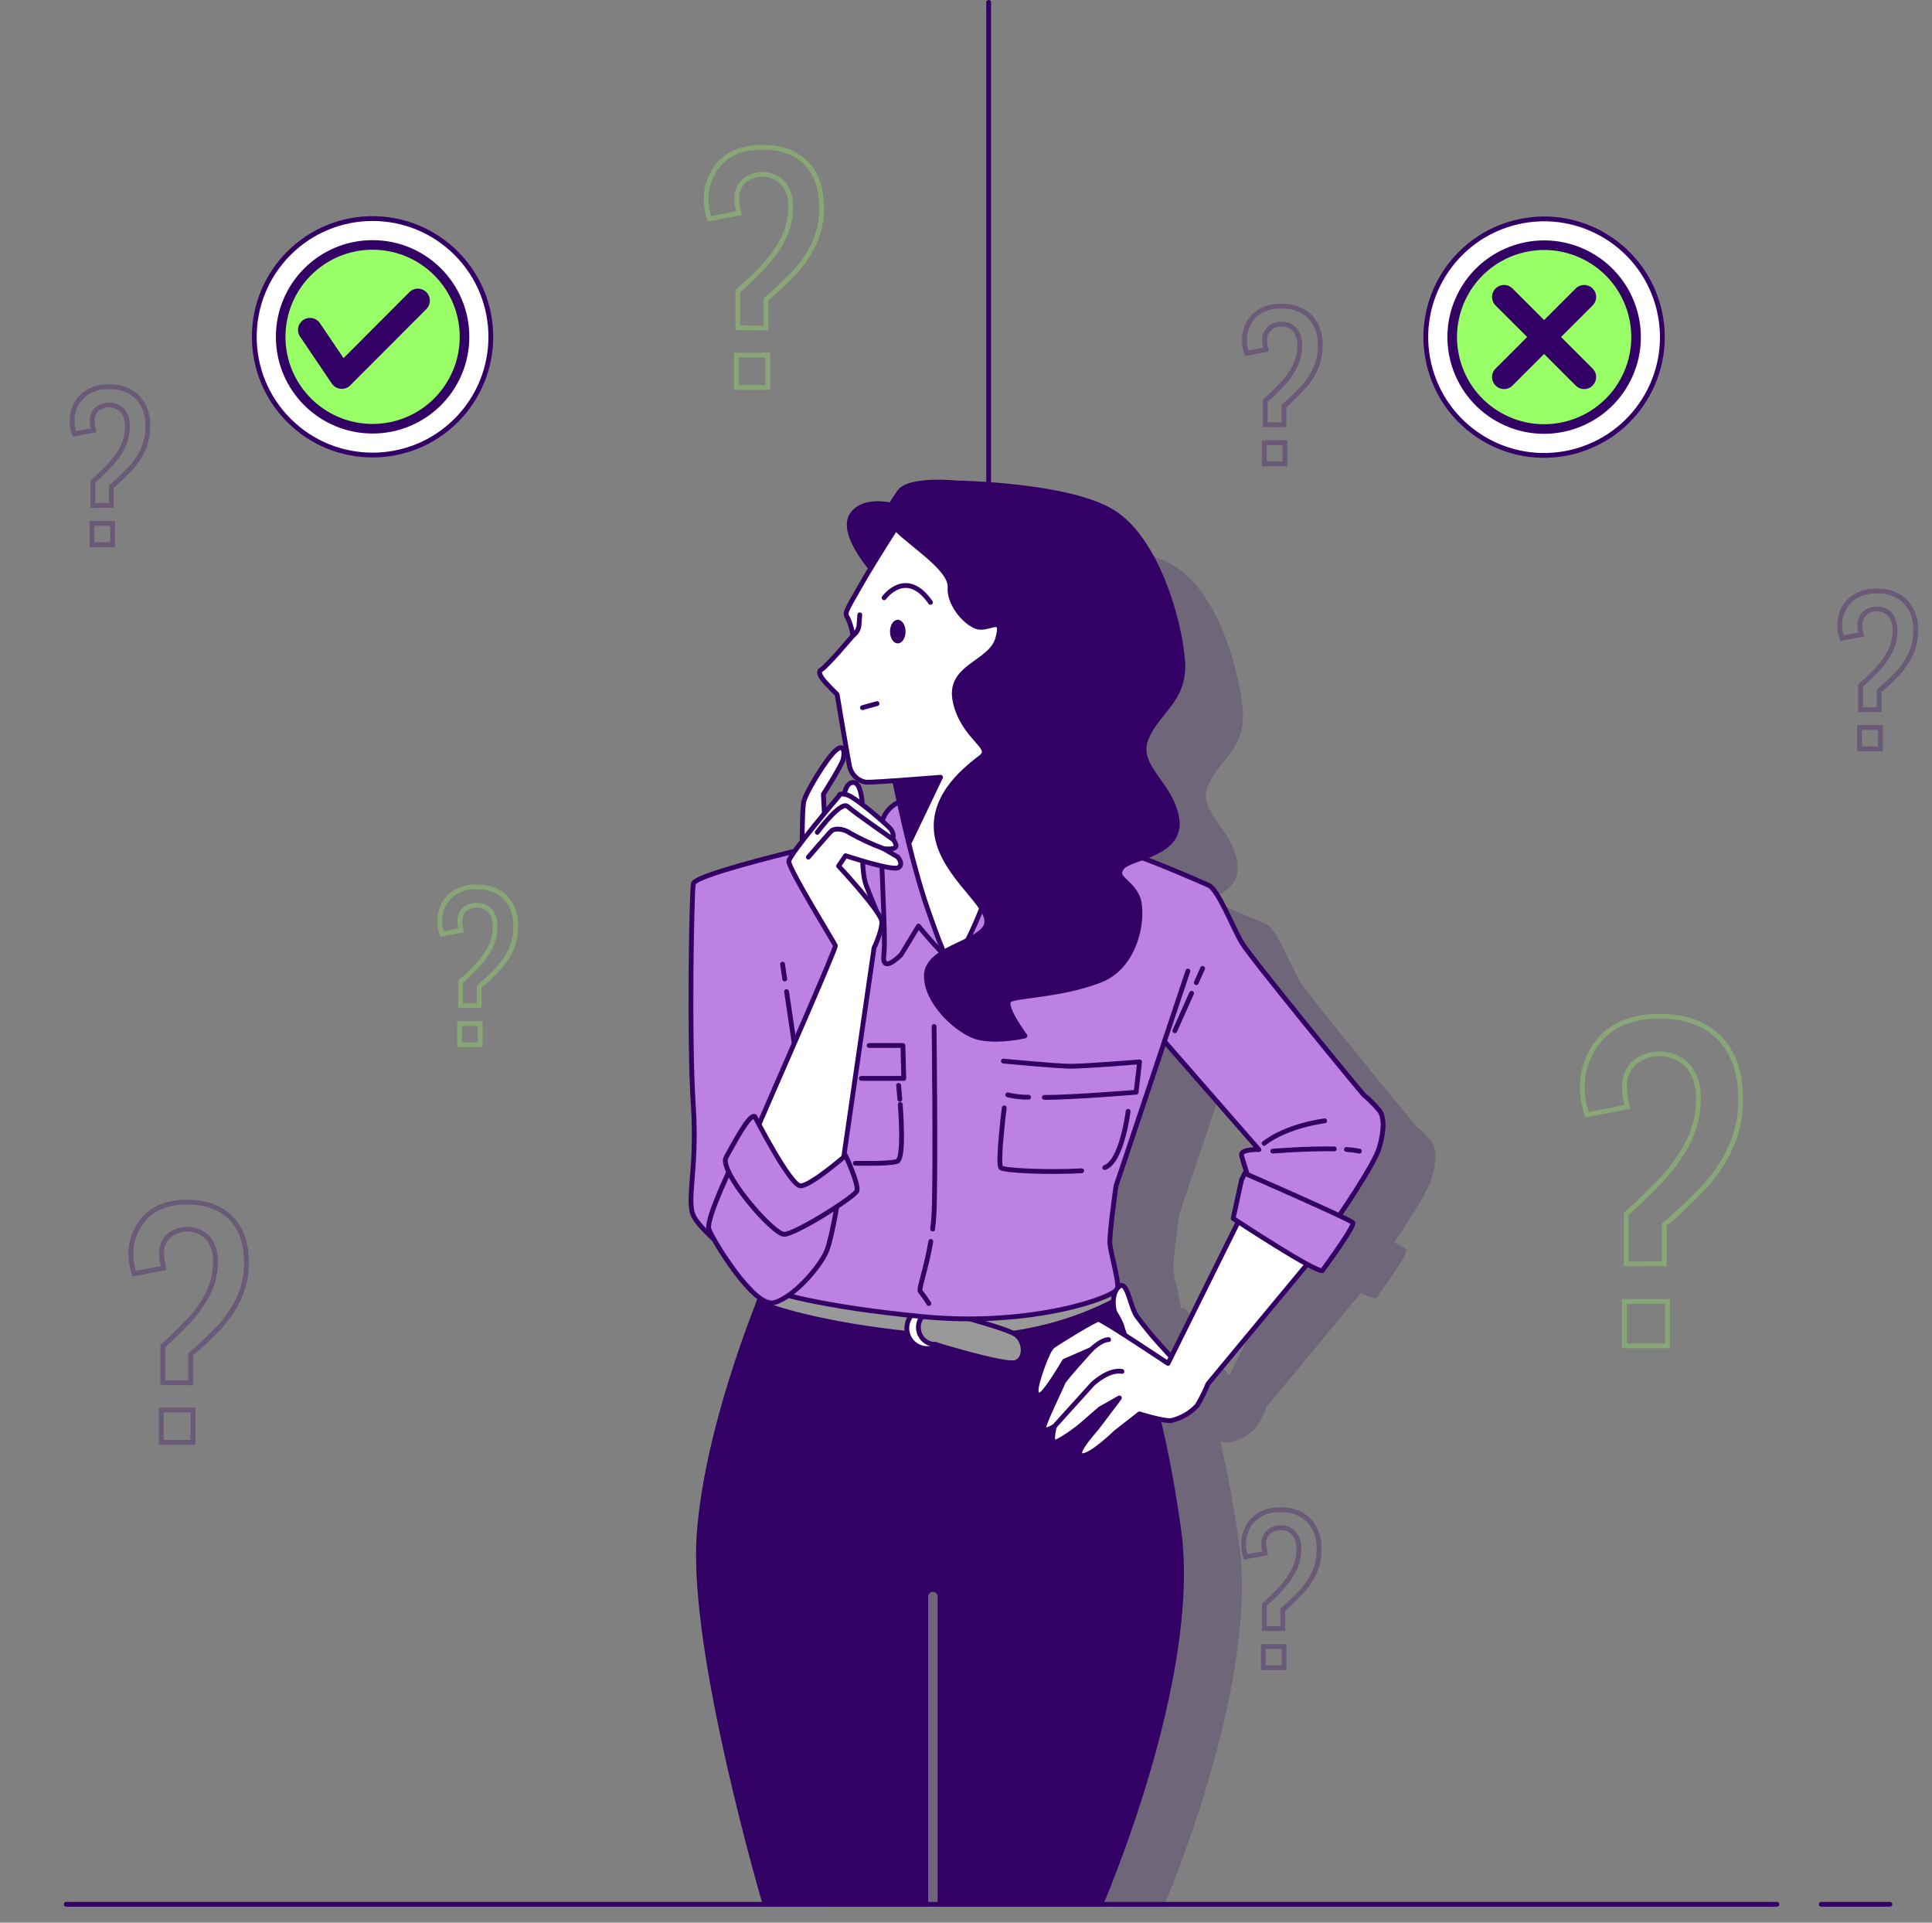 <svg width="403" height="401" viewBox="0 0 403 401" fill="none" xmlns="http://www.w3.org/2000/svg">
<rect x="0" y="0" width="403" height="401" fill="#808080" stroke="none"/>
<path d="M206.223 0.5V397.199" stroke="#330066" stroke-linecap="round" stroke-linejoin="round"/>
<g opacity="0.3">
<path d="M339.2 263.599V253.168C341.869 250.831 344.416 248.358 346.831 245.759C349.01 243.426 350.839 240.789 352.259 237.93C353.618 235.126 354.31 232.045 354.281 228.929C354.354 226.569 353.613 224.256 352.182 222.378C350.729 220.84 348.743 219.914 346.629 219.79C344.516 219.666 342.435 220.353 340.812 221.711C340.159 222.357 339.647 223.131 339.307 223.984C338.967 224.837 338.807 225.751 338.837 226.669C338.831 227.362 338.885 228.054 338.999 228.738C339.114 229.377 339.257 230.092 339.419 230.884L331.005 232.476C330.715 231.61 330.488 230.724 330.328 229.825C330.164 228.951 330.081 228.064 330.08 227.174C330.004 225.154 330.337 223.14 331.06 221.252C331.783 219.364 332.88 217.642 334.287 216.19C337.091 213.354 341.047 211.94 346.154 211.946C351.489 211.946 355.645 213.447 358.621 216.447C361.598 219.448 363.086 223.697 363.086 229.196C363.137 232.704 362.418 236.18 360.977 239.38C359.532 242.474 357.6 245.317 355.254 247.799C352.706 250.495 350.006 253.042 347.165 255.428V263.59L339.2 263.599ZM338.828 280.687V271.428H347.832V280.687H338.828Z" stroke="#99FF66" stroke-miterlimit="10"/>
</g>
<g opacity="0.3">
<path d="M153.911 68.354V60.725C155.862 59.023 157.725 57.222 159.491 55.328C161.087 53.626 162.424 51.698 163.459 49.607C164.45 47.56 164.953 45.311 164.928 43.037C164.989 41.324 164.461 39.641 163.431 38.27C162.373 37.141 160.922 36.462 159.378 36.371C157.834 36.281 156.314 36.786 155.132 37.783C154.653 38.254 154.277 38.819 154.029 39.443C153.781 40.067 153.666 40.736 153.691 41.407C153.687 41.908 153.729 42.409 153.815 42.904C153.892 43.38 153.996 43.857 154.12 44.477L147.977 45.64C147.766 45.017 147.601 44.38 147.481 43.733C147.364 43.104 147.303 42.466 147.3 41.826C147.243 40.353 147.486 38.883 148.014 37.506C148.541 36.13 149.344 34.874 150.372 33.816C152.419 31.75 155.306 30.718 159.033 30.718C162.925 30.718 165.955 31.811 168.124 33.998C170.293 36.184 171.38 39.287 171.386 43.304C171.424 45.864 170.896 48.4 169.841 50.732C168.79 52.989 167.382 55.062 165.672 56.873C163.812 58.846 161.841 60.712 159.768 62.461V68.42L153.911 68.354ZM153.596 80.816V74.065H160.168V80.816H153.596Z" stroke="#99FF66" stroke-miterlimit="10"/>
</g>
<g opacity="0.3">
<path d="M33.955 288.363V280.734C35.898 279.029 37.751 277.224 39.507 275.328C41.103 273.626 42.441 271.698 43.475 269.607C44.466 267.56 44.969 265.311 44.944 263.037C45.006 261.323 44.477 259.64 43.447 258.269C42.389 257.141 40.938 256.462 39.394 256.371C37.85 256.281 36.33 256.786 35.148 257.783C34.669 258.252 34.294 258.816 34.046 259.438C33.798 260.06 33.683 260.727 33.707 261.397C33.703 261.902 33.745 262.406 33.831 262.903C33.908 263.38 34.013 263.857 34.137 264.477L27.993 265.64C27.782 265.017 27.617 264.38 27.497 263.733C27.38 263.104 27.319 262.466 27.316 261.826C27.259 260.352 27.502 258.883 28.03 257.506C28.558 256.129 29.36 254.874 30.388 253.816C32.442 251.744 35.329 250.711 39.049 250.717C42.941 250.717 45.971 251.811 48.14 253.997C50.309 256.184 51.396 259.286 51.403 263.304C51.44 265.863 50.913 268.4 49.857 270.732C48.803 272.987 47.396 275.06 45.688 276.873C43.828 278.843 41.857 280.705 39.784 282.451V288.41L33.955 288.363ZM33.641 300.825V294.065H40.251V300.825H33.641Z" stroke="#330066" stroke-miterlimit="10"/>
</g>
<g opacity="0.3">
<path d="M263.916 88.578V83.591C265.19 82.475 266.407 81.294 267.56 80.053C268.604 78.938 269.478 77.675 270.155 76.306C270.804 74.963 271.131 73.487 271.109 71.996C271.161 70.872 270.824 69.764 270.155 68.859C269.81 68.441 269.371 68.11 268.874 67.893C268.376 67.675 267.835 67.579 267.293 67.61C266.825 67.591 266.358 67.666 265.919 67.83C265.48 67.993 265.078 68.243 264.737 68.563C264.423 68.872 264.176 69.242 264.012 69.651C263.847 70.059 263.77 70.498 263.783 70.938C263.784 71.257 263.812 71.576 263.869 71.891C263.916 72.196 263.983 72.54 264.069 72.912L260.044 73.684C259.901 73.271 259.792 72.847 259.719 72.416C259.638 71.998 259.596 71.573 259.595 71.147C259.552 70.186 259.704 69.226 260.042 68.325C260.38 67.423 260.896 66.6 261.56 65.903C262.324 65.191 263.227 64.643 264.211 64.294C265.196 63.944 266.241 63.801 267.284 63.872C268.372 63.806 269.462 63.963 270.488 64.333C271.513 64.704 272.452 65.28 273.246 66.027C273.992 66.848 274.566 67.81 274.933 68.857C275.3 69.903 275.453 71.013 275.383 72.12C275.41 73.799 275.064 75.463 274.371 76.993C273.68 78.472 272.756 79.83 271.634 81.016C270.43 82.306 269.156 83.529 267.818 84.678V88.578H263.916ZM263.716 96.75V92.325H268.028V96.75H263.716Z" stroke="#330066" stroke-miterlimit="10"/>
</g>
<g opacity="0.3">
<path d="M263.735 339.663V334.666C265.013 333.537 266.229 332.34 267.379 331.081C268.422 329.965 269.296 328.703 269.974 327.334C270.622 325.994 270.948 324.521 270.928 323.033C270.979 321.906 270.643 320.795 269.974 319.887C269.628 319.468 269.189 319.137 268.692 318.92C268.195 318.703 267.654 318.606 267.112 318.637C266.644 318.619 266.177 318.694 265.738 318.857C265.299 319.021 264.897 319.27 264.556 319.591C264.241 319.9 263.995 320.27 263.83 320.678C263.666 321.087 263.588 321.525 263.602 321.965C263.602 322.285 263.631 322.604 263.687 322.919C263.732 323.224 263.799 323.567 263.888 323.949L259.862 324.711C259.718 324.299 259.61 323.874 259.538 323.443C259.456 323.025 259.415 322.601 259.414 322.175C259.376 321.209 259.535 320.245 259.881 319.342C260.227 318.438 260.753 317.615 261.427 316.921C262.185 316.215 263.08 315.671 264.055 315.322C265.031 314.972 266.068 314.826 267.102 314.89C268.183 314.834 269.263 314.998 270.278 315.372C271.293 315.746 272.221 316.321 273.007 317.064C273.754 317.885 274.327 318.847 274.695 319.894C275.062 320.941 275.214 322.05 275.144 323.157C275.171 324.836 274.826 326.5 274.133 328.03C273.444 329.51 272.519 330.869 271.395 332.054C270.192 333.344 268.918 334.566 267.579 335.715V339.663H263.735ZM263.535 347.825V343.401H267.847V347.825H263.535Z" stroke="#330066" stroke-miterlimit="10"/>
</g>
<g opacity="0.3">
<path d="M19.38 105.427V100.44C20.656 99.323 21.872 98.139 23.023 96.893C24.064 95.779 24.938 94.52 25.618 93.155C26.266 91.812 26.593 90.336 26.572 88.845C26.625 87.721 26.288 86.613 25.618 85.708C24.924 84.971 23.975 84.526 22.964 84.466C21.953 84.406 20.957 84.734 20.181 85.384C19.867 85.692 19.62 86.063 19.456 86.471C19.291 86.88 19.214 87.318 19.227 87.758C19.228 88.077 19.254 88.396 19.303 88.712C19.36 89.029 19.427 89.373 19.504 89.741L15.478 90.504C15.341 90.09 15.236 89.666 15.163 89.236C15.082 88.818 15.04 88.394 15.039 87.968C15.002 87.001 15.161 86.038 15.507 85.135C15.853 84.232 16.379 83.408 17.052 82.714C17.811 82.008 18.705 81.463 19.681 81.114C20.657 80.765 21.693 80.618 22.728 80.683C23.816 80.619 24.905 80.778 25.93 81.148C26.955 81.519 27.894 82.094 28.69 82.838C29.436 83.661 30.009 84.625 30.376 85.673C30.743 86.721 30.896 87.832 30.827 88.94C30.848 90.616 30.503 92.275 29.815 93.803C29.126 95.284 28.202 96.643 27.078 97.827C25.862 99.124 24.572 100.35 23.214 101.498V105.398L19.38 105.427ZM19.179 113.599V109.165H23.481V113.599H19.179Z" stroke="#330066" stroke-miterlimit="10"/>
</g>
<g opacity="0.3">
<path d="M96.065 209.744V204.757C97.342 203.64 98.558 202.456 99.709 201.21C100.754 200.097 101.631 198.837 102.313 197.472C102.957 196.127 103.283 194.652 103.267 193.162C103.32 192.037 102.983 190.93 102.313 190.025C101.619 189.287 100.67 188.843 99.659 188.783C98.648 188.722 97.653 189.051 96.876 189.7C96.562 190.009 96.315 190.379 96.151 190.788C95.987 191.197 95.909 191.635 95.922 192.075C95.92 192.394 95.945 192.713 95.998 193.028C96.055 193.333 96.122 193.677 96.199 194.049L92.173 194.811C92.037 194.396 91.929 193.973 91.849 193.543C91.775 193.128 91.736 192.707 91.734 192.285C91.695 191.318 91.854 190.354 92.2 189.45C92.546 188.547 93.072 187.724 93.747 187.031C94.51 186.317 95.412 185.767 96.397 185.416C97.381 185.065 98.428 184.92 99.471 184.99C100.558 184.928 101.648 185.087 102.672 185.457C103.697 185.827 104.636 186.402 105.433 187.145C106.177 187.969 106.748 188.933 107.114 189.981C107.479 191.029 107.631 192.14 107.56 193.248C107.584 194.925 107.242 196.588 106.558 198.12C105.863 199.597 104.939 200.955 103.82 202.144C102.601 203.438 101.308 204.66 99.948 205.806V209.706L96.065 209.744ZM95.865 217.916V213.491H100.176V217.916H95.865Z" stroke="#99FF66" stroke-miterlimit="10"/>
</g>
<g opacity="0.3">
<path d="M388.088 148.002V143.006C389.367 141.894 390.583 140.713 391.732 139.468C392.775 138.352 393.649 137.09 394.326 135.721C394.976 134.381 395.303 132.909 395.28 131.42C395.332 130.293 394.995 129.183 394.326 128.274C393.981 127.857 393.541 127.527 393.044 127.311C392.547 127.096 392.006 127.001 391.465 127.034C390.995 127.014 390.526 127.087 390.085 127.251C389.644 127.415 389.241 127.665 388.899 127.988C388.583 128.295 388.335 128.665 388.17 129.074C388.006 129.483 387.929 129.922 387.945 130.362C387.945 130.682 387.974 131.001 388.031 131.315C388.078 131.63 388.145 131.964 388.231 132.345L384.205 133.108C384.066 132.694 383.958 132.27 383.881 131.84C383.804 131.421 383.762 130.997 383.757 130.572C383.721 129.606 383.881 128.642 384.227 127.739C384.573 126.837 385.098 126.013 385.77 125.318C386.534 124.606 387.436 124.058 388.421 123.709C389.405 123.359 390.451 123.216 391.493 123.287C392.58 123.221 393.669 123.379 394.692 123.749C395.716 124.12 396.653 124.696 397.446 125.442C398.191 126.263 398.764 127.225 399.132 128.272C399.499 129.318 399.652 130.428 399.583 131.535C399.61 133.214 399.264 134.878 398.571 136.407C397.882 137.888 396.958 139.247 395.834 140.431C394.62 141.727 393.33 142.95 391.97 144.093V148.002H388.088ZM387.888 156.174V151.74H392.247V156.174H387.888Z" stroke="#330066" stroke-miterlimit="10"/>
</g>
<path d="M327.689 94.331C340.957 91.238 349.203 77.979 346.109 64.716C343.014 51.454 329.749 43.21 316.481 46.304C303.214 49.397 294.967 62.657 298.062 75.919C301.157 89.181 314.421 97.425 327.689 94.331Z" fill="white" stroke="#330066" stroke-linecap="round" stroke-linejoin="round"/>
<path d="M339.257 78.856C343.98 69.383 340.126 57.875 330.648 53.154C321.171 48.432 309.658 52.285 304.935 61.759C300.212 71.233 304.066 82.74 313.544 87.461C323.021 92.183 334.533 88.33 339.257 78.856Z" fill="#99FF66" stroke="#330066" stroke-width="2" stroke-linecap="round" stroke-linejoin="round"/>
<path d="M313.73 61.936L330.443 78.642" stroke="#330066" stroke-width="5" stroke-linecap="round" stroke-linejoin="round"/>
<path d="M330.443 61.936L313.73 78.642" stroke="#330066" stroke-width="5" stroke-linecap="round" stroke-linejoin="round"/>
<path d="M95.158 87.684C104.792 78.054 104.792 62.441 95.158 52.811C85.524 43.182 69.905 43.182 60.272 52.811C50.638 62.441 50.638 78.054 60.272 87.684C69.905 97.313 85.524 97.313 95.158 87.684Z" fill="white" stroke="#330066" stroke-linecap="round" stroke-linejoin="round"/>
<path d="M77.721 89.417C88.311 89.417 96.895 80.836 96.895 70.251C96.895 59.666 88.311 51.085 77.721 51.085C67.132 51.085 58.547 59.666 58.547 70.251C58.547 80.836 67.132 89.417 77.721 89.417Z" fill="#99FF66" stroke="#330066" stroke-width="2" stroke-linecap="round" stroke-linejoin="round"/>
<path d="M64.662 68.802L71.292 78.604L87.165 62.699" stroke="#330066" stroke-width="5" stroke-linecap="round" stroke-linejoin="round"/>
<path d="M379.894 397.171H394.221" stroke="#330066" stroke-linecap="round" stroke-linejoin="round"/>
<path d="M13.809 397.171H370.66" stroke="#330066" stroke-linecap="round" stroke-linejoin="round"/>
<path opacity="0.2" d="M298.534 237.997C297.809 237.085 296.994 236.248 296.101 235.499C295.815 235.251 295.567 235.022 295.367 234.831C295.167 234.641 272.816 207.522 270.985 204.413C270.441 203.46 269.773 202.077 269.077 200.599C267.074 196.423 265.557 193.419 264.212 192.809C264.117 192.761 257.229 189.71 251.973 187.708C255.274 186.392 258.775 184.399 258.088 179.889C257.592 176.627 255.827 174.167 254.272 171.927C252.364 169.228 250.724 166.901 251.945 163.964C252.781 162.126 253.887 160.423 255.226 158.911C257.372 156.26 259.586 153.504 259.252 148.355C258.794 141.404 254.625 124.164 245.21 118.204C236.453 112.664 214.923 112.245 213.731 112.226C212.538 112.207 203.753 111.272 201.692 114.266L201.416 114.667C200.971 115.277 200.563 115.914 200.195 116.574C197.581 116.126 194.156 116.154 192.334 118.643C190.093 121.694 193.489 126.882 195.807 129.799C195.187 130.82 194.576 131.849 194.004 132.841C190.694 138.562 190.636 138.696 191.314 139.85L191.409 140.012C191.862 140.988 192.183 142.021 192.363 143.082C190.35 145.456 187.05 149.204 186.306 149.623C186.15 149.706 186.016 149.824 185.915 149.968C185.814 150.112 185.748 150.279 185.724 150.453C185.59 151.406 186.678 152.636 188.08 154.01L189.291 155.24C189.463 156.193 190.341 161.523 191.027 165.452C190.99 165.404 190.945 165.362 190.894 165.328C190.159 164.88 189.272 165.7 188.986 165.957C187.078 167.693 182.871 174.539 182.528 176.446C182.288 179.02 182.183 181.604 182.213 184.189C181.736 184.799 181.307 185.381 180.935 185.905C170.49 188.489 160.636 191.302 160.426 192.771C160.082 195.193 159.548 223.961 160.426 237.244C160.734 242.172 160.658 247.117 160.197 252.033C159.901 255.685 159.71 258.097 160.655 259.795C161.771 261.465 163.109 262.976 164.633 264.286C166.493 267.585 170.356 273.468 173.733 276.014C173.666 276.176 173.609 276.339 173.542 276.51C169.87 285.941 162.706 306.184 161.57 323.529C160.044 346.91 174.668 396.761 174.811 397.256C174.838 397.352 174.895 397.436 174.974 397.497C175.054 397.557 175.15 397.59 175.25 397.59H207.425C207.547 397.59 207.663 397.542 207.749 397.456C207.835 397.37 207.883 397.254 207.883 397.132V335.62C207.883 335.367 207.984 335.124 208.163 334.946C208.341 334.767 208.584 334.666 208.837 334.666C209.09 334.666 209.333 334.767 209.512 334.946C209.691 335.124 209.791 335.367 209.791 335.62V397.19C209.793 397.31 209.842 397.425 209.928 397.511C210.013 397.596 210.128 397.645 210.249 397.647H242.425C242.514 397.648 242.602 397.623 242.677 397.573C242.752 397.524 242.81 397.454 242.844 397.371C243.045 396.913 262.466 351.754 258.527 322.452C257.439 314.356 256.018 307.023 254.53 300.635C255.208 300.794 255.904 300.862 256.6 300.835C258.722 300.36 260.646 299.245 262.113 297.641C262.954 296.239 263.687 294.776 264.307 293.264L283.901 269.635C284.775 270.182 285.747 270.554 286.763 270.732C286.848 270.744 286.936 270.731 287.014 270.693C287.092 270.656 287.157 270.596 287.201 270.522C287.316 270.341 287.621 269.921 288.022 269.368C293.431 261.816 293.593 260.958 293.211 260.453C292.459 259.937 291.657 259.5 290.817 259.146C292.591 256.515 297.723 248.801 298.601 245.854C299.717 242.231 299.717 239.542 298.534 237.997ZM270.87 250.65L270.203 251.995C270.197 252.03 270.197 252.065 270.203 252.1L268.524 259.795C268.505 259.885 268.514 259.979 268.55 260.064C268.586 260.149 268.646 260.222 268.724 260.272L269.401 260.72L256.466 286.818C255.426 285.683 253.938 284.053 253.242 283.223L253.08 283.032C252.631 282.508 251.706 281.411 250.085 279.218C249.529 278.28 249.105 277.269 248.825 276.215C248.263 274.498 247.824 273.144 246.965 272.858C246.75 272.778 246.513 272.778 246.297 272.858C246.097 271.32 245.807 269.795 245.429 268.291C245.144 267.165 244.918 266.026 244.752 264.877C244.59 263.046 245.954 253.435 245.945 253.435L255.407 225.239L273.122 245.549C272.168 245.597 270.918 245.768 270.422 246.379C270.314 246.509 270.238 246.664 270.202 246.83C270.165 246.996 270.169 247.168 270.212 247.332C270.393 248.038 270.785 249.296 271.166 250.383C271.093 250.395 271.024 250.425 270.967 250.472C270.91 250.519 270.867 250.581 270.842 250.65H270.87ZM191.772 169.6C191.969 170.453 192.411 171.229 193.043 171.836C193.675 172.442 194.469 172.851 195.33 173.014C196.284 173.071 199.66 172.832 200.853 172.747C200.977 173.338 201.225 174.577 201.587 176.246C200.172 176.923 199.053 178.092 198.439 179.536C197.486 178.668 196.264 177.629 195.129 176.809C194.929 174.434 194.49 173.042 193.756 172.46C193.583 172.32 193.38 172.223 193.163 172.176C192.946 172.13 192.721 172.136 192.506 172.193C191.552 172.413 191.027 173.319 190.732 174.472C190.564 174.442 190.391 174.449 190.226 174.494C190.061 174.539 189.908 174.619 189.778 174.73C189.673 174.83 189.608 174.966 189.597 175.111C189.158 175.617 188.395 176.523 187.488 177.61L187.355 175.083C187.984 174.129 190.98 169.361 191.285 168.131C191.285 168.065 191.342 167.864 191.39 167.607C191.524 168.551 191.667 169.276 191.743 169.609L191.772 169.6Z" fill="#330066"/>
<path d="M245.907 319.372C241.776 288.611 233.143 268.624 233.143 268.624L160.502 266.126C160.502 266.126 147.415 295.962 145.802 320.478C144.19 344.993 159.587 397.132 159.587 397.132H193.107V332.988C193.107 332.594 193.264 332.215 193.543 331.936C193.822 331.657 194.201 331.501 194.595 331.501C194.99 331.501 195.368 331.657 195.648 331.936C195.927 332.215 196.083 332.594 196.083 332.988V397.132H229.614C229.614 397.132 250.047 350.152 245.907 319.372Z" fill="#330066" stroke="#330066" stroke-linecap="round" stroke-linejoin="round"/>
<path d="M233.143 268.624L160.502 266.126C160.502 266.126 159.606 268.176 158.251 271.628C162.41 273.259 173.065 276.644 193.336 278.513C213.607 280.382 227.82 273.974 233.906 270.503C233.429 269.273 233.143 268.624 233.143 268.624Z" fill="#999999" stroke="#330066" stroke-linecap="round" stroke-linejoin="round"/>
<path d="M195.149 280.41C195.149 280.41 209.658 284.882 211.842 284.158C214.027 283.433 213.903 279.8 211.842 278.341C209.782 276.882 195.721 273.306 195.721 273.306C195.721 273.306 192.325 272.648 190.999 274.26C190.448 275.058 190.183 276.02 190.249 276.988C190.315 277.956 190.707 278.874 191.362 279.59C192.449 280.401 195.149 280.41 195.149 280.41Z" fill="#999999" stroke="#330066" stroke-linecap="round" stroke-linejoin="round"/>
<path d="M195.148 280.41C194.2 280.41 193.29 280.033 192.619 279.363C191.948 278.692 191.571 277.783 191.571 276.834C191.571 275.886 191.948 274.977 192.619 274.306C193.29 273.635 194.2 273.259 195.148 273.259C195.34 273.26 195.531 273.276 195.721 273.306C195.069 272.957 194.342 272.774 193.603 272.772C193.029 272.745 192.456 272.835 191.918 273.035C191.38 273.236 190.888 273.544 190.472 273.94C190.057 274.336 189.726 274.813 189.5 275.341C189.274 275.868 189.157 276.437 189.157 277.011C189.157 277.585 189.274 278.153 189.5 278.681C189.726 279.209 190.057 279.685 190.472 280.081C190.888 280.478 191.38 280.786 191.918 280.986C192.456 281.187 193.029 281.276 193.603 281.249C194.748 281.249 194.443 281.497 195.225 280.82C194.786 280.992 195.654 280.41 195.148 280.41Z" fill="white" stroke="#330066" stroke-linecap="round" stroke-linejoin="round"/>
<path d="M185.733 172.88C185.733 172.88 144.982 181.748 144.619 184.322C144.257 186.897 143.713 216.828 144.619 230.55C145.526 244.271 142.988 250.574 144.801 253.854C146.613 257.134 154.559 263.237 155.637 264.143C156.715 265.049 161.599 269.378 161.599 269.378C161.599 269.378 170.089 272.448 192.678 274.622C215.267 276.796 232.962 270.465 233.143 268.663C233.324 266.86 231.703 261.435 231.521 259.452C231.34 257.468 232.79 247.351 232.79 247.351L242.902 217.191L262.6 239.761C262.6 239.761 258.622 239.58 258.985 241.029C259.347 242.479 260.606 246.216 260.606 246.216L279.036 253.978C279.036 253.978 286.667 242.965 287.707 239.351C288.747 235.737 288.795 233.029 287.707 231.589C286.719 230.413 285.631 229.325 284.454 228.338C283.739 227.613 260.788 199.627 258.985 196.556C257.182 193.486 254.101 185.533 252.116 184.637C250.132 183.741 236.396 177.781 233.897 177.562C231.397 177.343 214.742 169.791 185.733 172.88Z" fill="#BD81E4" stroke="#330066" stroke-linecap="round" stroke-linejoin="round"/>
<path d="M163.688 204.185L163.23 201.076" stroke="#330066" stroke-linecap="round" stroke-linejoin="round"/>
<path d="M166.483 223.112L164.07 206.807" stroke="#330066" stroke-linecap="round" stroke-linejoin="round"/>
<path d="M242.902 217.153L247.786 202.525" stroke="#330066" stroke-linecap="round" stroke-linejoin="round"/>
<path d="M249.531 204.947L250.857 201.982" stroke="#330066" stroke-linecap="round" stroke-linejoin="round"/>
<path d="M245.067 214.979L248.549 207.16" stroke="#330066" stroke-linecap="round" stroke-linejoin="round"/>
<path d="M194.166 258.908C193.212 264.629 191.543 268.939 191.953 269.34C192.607 270.146 193.209 270.993 193.756 271.876" stroke="#330066" stroke-linecap="round" stroke-linejoin="round"/>
<path d="M194.843 214.082C194.843 214.082 195.206 244.061 194.843 252.729C194.796 253.969 194.691 255.18 194.538 256.343" stroke="#330066" stroke-linecap="round" stroke-linejoin="round"/>
<path d="M214.551 228.833C213.087 228.855 211.625 228.691 210.201 228.347" stroke="#330066" stroke-linecap="round" stroke-linejoin="round"/>
<path d="M209.295 221.301C209.295 221.301 220.322 222.378 223.404 222.378C226.485 222.378 237.712 221.472 237.712 221.472L236.987 227.794C236.987 227.794 223.976 228.881 217.842 228.881" stroke="#330066" stroke-linecap="round" stroke-linejoin="round"/>
<path d="M230.434 243.518C234.049 242.25 235.318 231.78 235.318 231.78" stroke="#330066" stroke-linecap="round" stroke-linejoin="round"/>
<path d="M209.476 231.055C209.476 231.055 208.036 242.612 208.761 243.518C209.295 244.195 219.187 244.567 225.626 244.176" stroke="#330066" stroke-linecap="round" stroke-linejoin="round"/>
<path d="M181.298 218.049H188.338L188.519 224.914H179.667" stroke="#330066" stroke-linecap="round" stroke-linejoin="round"/>
<path d="M187.784 230.331C188.118 234.927 188.404 241.887 187.078 242.25C185.085 242.793 178.407 242.612 178.407 242.612" stroke="#330066" stroke-linecap="round" stroke-linejoin="round"/>
<path d="M187.441 226.364C187.441 226.364 187.565 227.546 187.698 229.272" stroke="#330066" stroke-linecap="round" stroke-linejoin="round"/>
<path d="M280.858 239.732C281.765 239.788 282.667 239.906 283.557 240.085" stroke="#330066" stroke-linecap="round" stroke-linejoin="round"/>
<path d="M265.49 240.085C265.49 240.085 272.607 239.504 278.321 239.618" stroke="#330066" stroke-linecap="round" stroke-linejoin="round"/>
<path d="M276.327 233.763C276.327 233.763 268.562 234.669 263.678 238.464" stroke="#330066" stroke-linecap="round" stroke-linejoin="round"/>
<path d="M189.11 106.209C189.11 106.209 180.916 102.995 177.816 107.229C174.716 111.463 183.339 120.474 183.339 120.474L195.072 106.171L189.11 106.209Z" fill="#330066" stroke="#330066" stroke-linecap="round" stroke-linejoin="round"/>
<path d="M187.918 167.121C186.987 167.461 186.149 168.014 185.469 168.736C184.79 169.458 184.29 170.328 184.007 171.278C183.282 174.348 184.903 194.754 184.369 199.093C183.835 203.431 187.975 199.093 187.975 199.093L191.59 193.133C191.59 193.133 197.982 201.028 199.126 200.599C200.271 200.17 204.239 194.935 204.964 195.66C205.689 196.385 210.382 204.509 210.926 199.636C211.47 194.764 216.163 183.56 214.179 173.986C212.195 164.413 210.068 166.358 210.068 166.358L187.918 167.121Z" fill="#BD81E4" stroke="#330066" stroke-linecap="round" stroke-linejoin="round"/>
<path d="M188.109 108.211C188.109 108.211 183.148 115.782 179.581 121.98C176.013 128.178 176.223 127.826 176.881 128.979C177.386 130.12 177.735 131.322 177.921 132.555C177.921 132.555 172.493 138.991 171.339 139.64C170.184 140.288 171.902 142.081 173.247 143.454L174.62 144.846C174.62 144.846 176.824 158.081 177.243 159.95C177.429 160.738 177.836 161.456 178.418 162.019C179 162.582 179.731 162.966 180.525 163.125C181.622 163.202 186.63 162.82 186.63 162.82C186.63 162.82 189.883 179.278 193.555 189.748C197.228 200.218 197.972 201.515 199.079 200.59C200.185 199.665 205.88 189.748 210.478 171.555C215.076 153.361 216.297 152.37 216.297 152.37C216.297 152.37 219.721 132.526 213.931 123.096C208.141 113.666 195.196 104.473 188.109 108.211Z" fill="white" stroke="#330066" stroke-linecap="round" stroke-linejoin="round"/>
<path d="M188.891 131.725C188.891 133.08 188.166 134.186 187.269 134.186C186.372 134.186 185.647 133.08 185.647 131.725C185.647 130.371 186.372 129.265 187.269 129.265C188.166 129.265 188.891 130.362 188.891 131.725Z" fill="#330066"/>
<path d="M194.09 125.632C188.986 118.319 184.417 124.679 184.417 124.679" stroke="#330066" stroke-linecap="round" stroke-linejoin="round"/>
<path d="M177.93 132.555C178.326 132.272 178.648 131.898 178.87 131.465C179.093 131.032 179.209 130.553 179.208 130.066L179.342 128.226" stroke="#330066" stroke-linecap="round" stroke-linejoin="round"/>
<path d="M186.678 162.83L196.188 162.105L189.749 175.559L186.678 162.83Z" fill="#330066" stroke="#330066" stroke-linecap="round" stroke-linejoin="round"/>
<path d="M179.895 147.592L182.948 146.744" stroke="#330066" stroke-linecap="round" stroke-linejoin="round"/>
<path d="M199.699 100.736C199.699 100.736 189.635 99.658 187.584 102.643C185.533 105.627 183.768 107.715 188.252 111.539C192.735 115.363 198.401 119.253 198.173 122.552C197.944 125.852 201.168 129.761 203.677 130.677C206.185 131.592 209.581 127.959 208.112 133.194C206.643 138.429 197.572 138.915 199.26 146.391C200.948 153.867 207.263 155.802 204.726 157.833C202.189 159.864 193.975 165.681 195.444 174.32C196.913 182.959 207.025 189.023 205.737 192.885C204.449 196.747 193.422 197.653 193.241 203.374C193.06 209.095 200.042 215.503 204.268 216.418C208.494 217.334 213.807 216.047 213.807 216.047C213.807 216.047 208.847 209.439 210.688 208.514C212.529 207.589 221.353 207.56 229.442 204.471C237.531 201.381 238.819 190.168 237.159 186.83C235.499 183.493 232.39 183.15 234.04 180.947C235.69 178.744 246.584 178.287 245.487 170.83C244.39 163.373 236.663 159.893 239.105 153.991C241.547 148.088 247.223 146.086 246.689 137.943C246.155 129.799 241.433 112.722 232.256 106.886C223.079 101.05 199.699 100.736 199.699 100.736Z" fill="#330066" stroke="#330066" stroke-linecap="round" stroke-linejoin="round"/>
<path d="M153.472 241.353C153.472 241.353 147.147 254.169 147.872 256.343C148.597 258.517 157.268 272.772 161.418 271.695C165.568 270.617 171.177 264.067 172.445 260.853C173.714 257.64 175.154 248.028 175.154 248.028C175.154 248.028 165.396 250.269 162.868 249.516C160.34 248.762 153.472 241.353 153.472 241.353Z" fill="#BD81E4" stroke="#330066" stroke-linecap="round" stroke-linejoin="round"/>
<path d="M182.747 189.748C182.747 189.748 181.908 187.841 180.706 184.704C179.504 181.567 179.991 174.625 179.991 171.145C179.991 167.664 179.752 162.744 177.711 163.221C175.669 163.698 175.803 168.379 176.146 170.668C176.49 172.956 175.412 179.993 174.878 180.613C174.53 181.023 174.229 181.471 173.981 181.948C173.981 181.948 178.665 190.587 180.468 192.265C182.271 193.944 182.747 189.748 182.747 189.748Z" fill="white" stroke="#330066" stroke-linecap="round" stroke-linejoin="round"/>
<path d="M167.313 176.828C167.313 176.828 167.313 169.094 167.638 167.292C167.962 165.49 172.245 158.405 174.22 156.603C176.194 154.801 176.194 157.089 175.86 158.405C175.526 159.721 171.749 165.643 171.749 165.643L172.083 172.06L167.313 176.828Z" fill="white" stroke="#330066" stroke-linecap="round" stroke-linejoin="round"/>
<path d="M175.04 165.976C175.04 165.976 164.68 178.144 164.547 179.622C164.413 181.1 174.086 196.728 174.258 197.224C174.429 197.72 162.086 225.83 162.086 225.83L156.162 239.484C156.162 239.484 160.769 246.884 162.906 249.516C165.043 252.147 166.855 252.472 168.496 251.652C170.137 250.832 175.24 246.55 175.24 246.55L182.318 197.71C182.318 197.71 183.959 194.258 183.959 192.285C183.959 190.311 174.916 180.613 174.916 180.613L176.394 178.468C176.394 178.468 186.268 181.757 187.422 180.937C188.576 180.117 187.221 178.706 187.221 178.706L184.293 176.99C184.293 176.99 186.926 177.39 186.926 176.332C186.809 175.849 186.584 175.399 186.268 175.016C186.353 174.646 186.352 174.261 186.266 173.891C186.18 173.521 186.011 173.175 185.771 172.88C184.951 171.927 178.464 166.263 176.662 165.767C174.859 165.271 175.04 165.976 175.04 165.976Z" fill="white" stroke="#330066" stroke-linecap="round" stroke-linejoin="round"/>
<path d="M186.201 175.016C186.201 175.016 178.131 169.419 176.824 168.208C175.517 166.997 171.31 172.48 170.471 173.595" fill="white"/>
<path d="M186.201 175.016C186.201 175.016 178.131 169.419 176.824 168.208C175.517 166.997 171.31 172.48 170.471 173.595" stroke="#330066" stroke-linecap="round" stroke-linejoin="round"/>
<path d="M184.293 176.99C181.921 176.102 179.618 175.038 177.406 173.805C175.631 172.594 173.953 172.851 173.485 173.242C173.018 173.633 168.62 178.763 168.62 178.763" fill="white"/>
<path d="M184.293 176.99C181.921 176.102 179.618 175.038 177.406 173.805C175.631 172.594 173.953 172.851 173.485 173.242C173.018 173.633 168.62 178.763 168.62 178.763" stroke="#330066" stroke-linecap="round" stroke-linejoin="round"/>
<path d="M157.45 232.867C157.45 232.867 164.852 247.323 166.989 247.323C169.126 247.323 176.385 241.001 176.385 241.001C176.385 241.001 179.247 247.141 178.731 248.4C178.216 249.659 165.911 257.43 163.564 257.43C161.218 257.43 149.828 244.252 151.459 241.363C153.09 238.474 156.362 232.142 157.45 232.867Z" fill="#BD81E4" stroke="#330066" stroke-linecap="round" stroke-linejoin="round"/>
<path d="M245.029 283.776C245.029 283.776 241.671 280.162 240.469 278.741C240.069 278.255 239.096 277.149 237.169 274.584C235.747 272.677 235.185 267.118 233.553 268.234C231.922 269.349 232.008 272.734 232.676 273.955C233.223 274.753 233.665 275.618 233.992 276.529C234.068 277.073 236.053 282.251 236.053 282.251C236.053 282.251 243.321 289.192 243.779 287.676C244.237 286.16 245.029 283.776 245.029 283.776Z" fill="white" stroke="#330066" stroke-linecap="round" stroke-linejoin="round"/>
<path d="M259.147 253.082L243.636 284.358C243.636 284.358 229.843 275.175 229.146 275.175C228.45 275.175 220.78 279.886 219.607 280.753C218.434 281.621 216.64 287.209 216.287 288.773C215.934 290.337 216.116 291.567 217.337 290.68C218.558 289.793 222.049 283.881 222.049 283.881L227.629 281.45C227.629 281.45 221.906 287.724 221.696 288.42C221.486 289.116 217.69 296.782 217.69 297.831C217.69 298.88 219.95 297.478 219.95 297.478C219.95 297.478 219.082 300.797 219.95 300.797C220.819 300.797 224.491 298.184 225.674 297.135L229.49 293.826L233.496 291.557C233.496 291.557 229.318 297.135 228.612 298.003C227.906 298.871 223.909 303.238 225.655 303.581C227.401 303.924 232.8 298.699 232.8 298.699L237.684 294.885C237.684 294.885 242.74 296.458 244.314 296.277C246.39 295.796 248.274 294.703 249.722 293.14C250.584 291.686 251.339 290.173 251.983 288.611L274.829 261.073L259.147 253.082Z" fill="white" stroke="#330066" stroke-linecap="round" stroke-linejoin="round"/>
<path d="M219.903 297.526L227.925 288.639C227.925 288.639 231.245 285.502 234.03 286.027" fill="white"/>
<path d="M219.903 297.526L227.925 288.639C227.925 288.639 231.245 285.502 234.03 286.027" stroke="#330066" stroke-linecap="round" stroke-linejoin="round"/>
<path d="M227.582 281.497C227.582 281.497 229.671 279.399 231.245 279.399Z" fill="white"/>
<path d="M227.582 281.497C227.582 281.497 229.671 279.399 231.245 279.399" stroke="#330066" stroke-linecap="round" stroke-linejoin="round"/>
<path d="M258.975 246.102L257.229 254.121C257.229 254.121 275.192 265.974 275.888 264.934C276.584 263.895 282.69 255.695 282.165 254.998C281.64 254.302 259.652 244.71 259.652 244.71L258.975 246.102Z" fill="#BD81E4" stroke="#330066" stroke-linecap="round" stroke-linejoin="round"/>
</svg>
